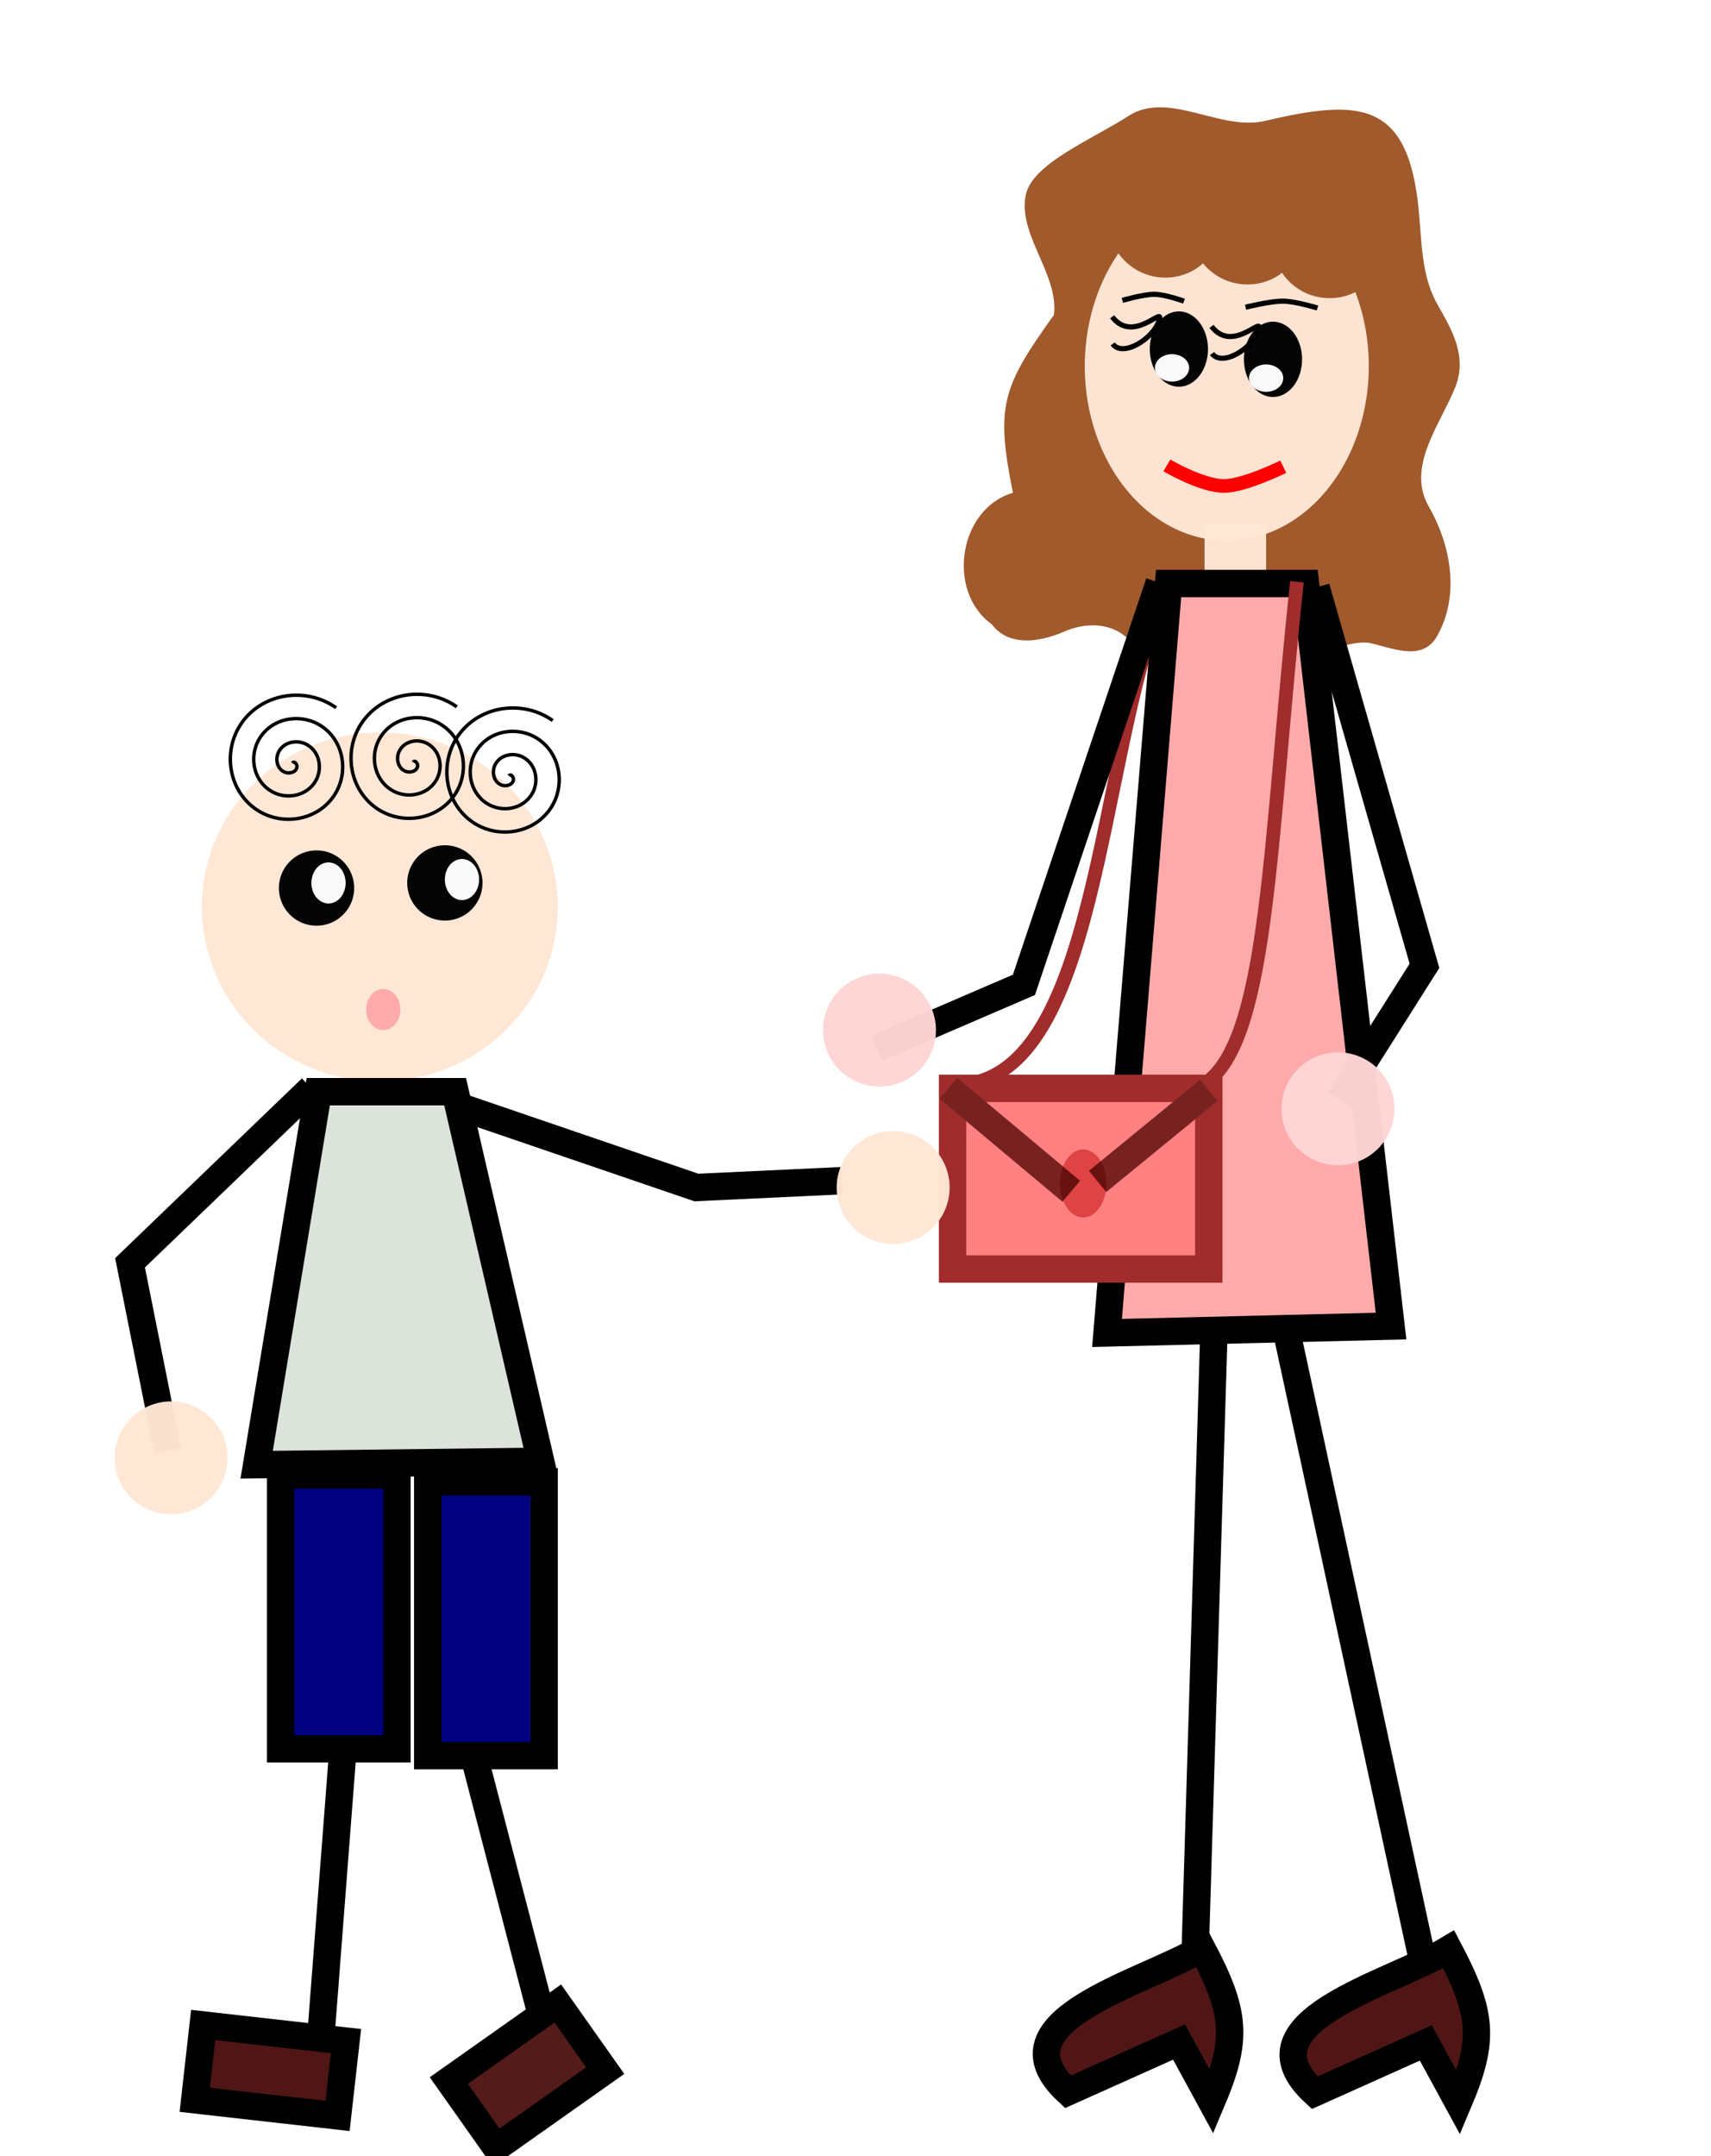 <svg xmlns="http://www.w3.org/2000/svg" viewBox="0 0 500 630"><defs><filter id="a" height="1" width="1" color-interpolation-filters="sRGB" y="0" x="0"><feGaussianBlur result="result0" stdDeviation="2.3" in="SourceAlpha"/><feMorphology result="result1" radius="6.6" in="SourceAlpha"/><feGaussianBlur stdDeviation="8.9" in="result1"/><feColorMatrix values="1 0 0 0 0 0 1 0 0 0 0 0 1 0 0 0 0 0 0.3 0" result="result91"/><feComposite operator="out" result="result2" in2="result91" in="result0"/><feGaussianBlur stdDeviation="1.7" result="result4"/><feDiffuseLighting result="result92" surfaceScale="10"><feDistantLight elevation="45" azimuth="225"/></feDiffuseLighting><feBlend result="result93" in2="SourceGraphic" mode="multiply"/><feComposite operator="in" in2="SourceAlpha" result="result3"/><feSpecularLighting result="result94" surfaceScale="5" specularExponent="17.9" in="result4"><feDistantLight elevation="45" azimuth="225"/></feSpecularLighting><feComposite operator="atop" in2="result3"/></filter></defs><path d="M279 317c42.254-.098 41.479-94.697 61-143" color="#000" stroke="#a02c2c" stroke-width="4" fill="none"/><path d="M300 56c-3.348 11.828 9.472 23.796 8 36-15.26 21.3-17.06 26.68-12 52-15.919 4.681-19.51 28.875-6.176 38.419 4.98 6.65 14.012 5.157 20.655 2.344 6.703-3.053 14.676-3.052 19.923 2.645 6.986 5.061 17.716 6.42 23.998-.54 6.85-5.602 16.01-.742 23.18 1.745 7.69 4.847 14.968-1.674 22.432-.767 6.295 1.24 14.966 5.52 19.544-1.305 7.145-11.825 4.72-26.728-2.045-38.558-6.61-11.56 3.318-23.857 7.707-34.703 3.678-9.09-.885-16.806-5.146-24.3-4.661-8.2-4.579-17.887-5.43-27.099-3.029-32.796-17.432-33.01-45.288-26.486-12.943 2.862-27.939-9.005-39.558-1.522-10.39 6.695-26.88 13.394-29.78 22.12z" color="#000" fill="#a05a2c"/><path d="M163 265a52 51 0 11-104 0 52 51 0 11104 0zM400 107a41.5 51 0 11-83 0 41.5 51 0 1183 0z" color="#000" fill-opacity=".976" fill="#ffe6d5"/><path d="M134 323.25L203.5 347l42.5-2" stroke="#000" stroke-width="8" fill="none"/><path d="M91 318l-53 51 11 55" color="#000" stroke="#000" stroke-width="8" fill="none"/><path d="M93 319h40l25 108-83 1z" color="#000" stroke="#000" stroke-width="8" fill="#dbe3db"/><path color="#000" stroke="#000" stroke-width="8" fill="navy" d="M82 431h34v80H82zM125 433h34v80h-34z"/><path d="M100 514l-6 78v1M139 515l19 73v-1" color="#000" stroke="#000" stroke-width="8" fill="none"/><path d="M66.5 426.003a16.5 16.5 0 11-33 0 16.5 16.5 0 1133 0z" color="#000" fill-opacity=".976" fill="#ffe6d5"/><path color="#000" stroke="#000" stroke-width="8" fill="#501616" d="M59.37 591.715l41.735 4.709-2.466 21.861-41.735-4.709z"/><path color="#000" fill-opacity=".976" stroke="#000" stroke-width="8" fill="#501616" d="M163.01 585.45l13.847 19.602-31.854 22.501-13.847-19.602z"/><path d="M103.5 259.496a11 11 0 11-22 0 11 11 0 1122 0zM141.002 257.996a11 11 0 11-22 0 11 11 0 1122 0z" color="#000" fill-opacity=".976"/><path d="M101 258.005a5 6 0 11-10 0 5 6 0 1110 0zM140 257.005a5 6 0 11-10 0 5 6 0 1110 0z" color="#000" fill-opacity=".976" fill="#fff"/><path d="M117 295.005a5 6 0 11-10 0 5 6 0 1110 0z" color="#000" fill-opacity=".976" fill="#faa"/><path d="M85.436 222.977c.642-.81 1.409.465 1.347 1.067-.17 1.63-2.174 2.12-3.48 1.626-2.338-.885-2.939-3.816-1.906-5.894 1.515-3.05 5.477-3.776 8.307-2.185 3.772 2.12 4.623 7.147 2.464 10.72-2.716 4.497-8.82 5.475-13.134 2.745-5.225-3.308-6.33-10.496-3.024-15.548 3.896-5.954 12.173-7.185 17.962-3.303 6.684 4.482 8.041 13.85 3.582 20.375-5.067 7.415-15.527 8.9-22.788 3.862-8.146-5.651-9.757-17.204-4.141-25.201 6.235-8.878 18.883-10.617 27.615-4.421M120.706 222.707c.642-.81 1.409.465 1.347 1.067-.17 1.63-2.174 2.12-3.48 1.626-2.338-.885-2.939-3.816-1.906-5.894 1.515-3.05 5.477-3.776 8.307-2.185 3.772 2.12 4.623 7.147 2.464 10.72-2.716 4.497-8.82 5.475-13.134 2.745-5.225-3.308-6.33-10.496-3.024-15.548 3.896-5.954 12.173-7.185 17.962-3.303 6.684 4.482 8.041 13.85 3.582 20.375-5.067 7.415-15.527 8.9-22.788 3.862-8.146-5.651-9.757-17.204-4.141-25.201 6.235-8.878 18.883-10.617 27.615-4.421" stroke="#000" fill="none"/><path d="M148.706 226.707c.642-.81 1.409.465 1.347 1.067-.17 1.63-2.174 2.12-3.48 1.626-2.338-.885-2.939-3.816-1.906-5.894 1.515-3.05 5.477-3.776 8.307-2.185 3.772 2.12 4.623 7.147 2.464 10.72-2.716 4.497-8.82 5.475-13.134 2.745-5.225-3.308-6.33-10.496-3.024-15.548 3.896-5.954 12.173-7.185 17.962-3.303 6.684 4.482 8.041 13.85 3.582 20.375-5.067 7.415-15.527 8.9-22.788 3.862-8.146-5.651-9.757-17.204-4.141-25.201 6.235-8.878 18.883-10.617 27.615-4.421" stroke="#000" fill="none"/><path d="M353.002 102a8.5 11 0 11-17 0 8.5 11 0 1117 0z" color="#000" fill-opacity=".976"/><path d="M347.5 107.5a5 4 0 11-10 0 5 4 0 1110 0z" color="#000" fill-opacity=".976" fill="#fff"/><path d="M380.502 105a8.5 11 0 11-17 0 8.5 11 0 1117 0z" color="#000" fill-opacity=".976"/><path d="M375 110.496a5 4 0 11-10 0 5 4 0 1110 0z" color="#000" fill-opacity=".976" fill="#fff"/><path d="M325 92.574c6.137 7.987 15.1-3.19 13.784.838-1.52 5.494-10.67 11.157-13.624 7.088M354.04 95.379c6.137 7.987 15.1-3.19 13.784.838-1.52 5.494-10.67 11.157-13.624 7.088M328 87.777s6.225-1.842 9.45-1.782C340.557 86.053 346 88 346 88M364 89.78s7.262-1.842 11.025-1.782c3.625.058 9.975 2.005 9.975 2.005" color="#000" stroke="#000" stroke-width="1.502" fill="none"/><path d="M341 136s10.254 6.08 16.809 6.001c5.92-.07 17.19-5.62 17.19-5.62" stroke="red" stroke-width="4" fill="none"/><path d="M365.705 66.707c.642-.81 1.409.465 1.347 1.067-.17 1.63-2.174 2.12-3.48 1.626-2.338-.885-2.939-3.816-1.906-5.894 1.515-3.05 5.477-3.776 8.307-2.185 3.772 2.12 4.623 7.147 2.464 10.72-2.716 4.497-8.82 5.475-13.134 2.745-5.225-3.308-6.33-10.496-3.024-15.548 3.896-5.954 12.173-7.185 17.962-3.303 6.684 4.482 8.041 13.85 3.582 20.375-5.067 7.415-15.527 8.9-22.788 3.862-8.146-5.651-9.757-17.204-4.141-25.201 6.235-8.878 18.883-10.617 27.615-4.421" color="#000" fill="#a05a2c"/><path d="M389.705 70.707c.642-.81 1.409.465 1.347 1.067-.17 1.63-2.174 2.12-3.48 1.626-2.338-.885-2.939-3.816-1.906-5.894 1.515-3.05 5.477-3.776 8.307-2.185 3.772 2.12 4.623 7.147 2.464 10.72-2.716 4.497-8.82 5.475-13.134 2.745-5.225-3.308-6.33-10.496-3.024-15.548 3.896-5.954 12.173-7.185 17.962-3.303 6.684 4.482 8.041 13.85 3.582 20.375-5.067 7.415-15.527 8.9-22.788 3.862-8.146-5.651-9.757-17.204-4.141-25.201 6.235-8.878 18.883-10.617 27.615-4.421M341.705 64.707c.642-.81 1.409.465 1.346 1.067-.168 1.63-2.174 2.12-3.48 1.626-2.337-.885-2.938-3.816-1.905-5.894 1.515-3.05 5.477-3.776 8.307-2.185 3.771 2.12 4.623 7.147 2.464 10.72-2.717 4.497-8.82 5.475-13.134 2.745-5.225-3.308-6.33-10.496-3.024-15.548 3.896-5.954 12.173-7.185 17.961-3.303 6.684 4.482 8.042 13.85 3.583 20.375-5.068 7.415-15.527 8.9-22.788 3.862-8.146-5.651-9.758-17.204-4.141-25.201 6.235-8.878 18.883-10.617 27.615-4.421" color="#000" fill="#a05a2c"/><path color="#000" fill-opacity=".976" fill="#ffe6d5" d="M352 153h18v27h-18z"/><path d="M376.5 391.5l40 185v-2.534M355 380.5l-6 198.46v2.544" color="#000" stroke="#000" stroke-width="8" fill="none"/><path d="M341.5 170.5h40l25 216.99-83 2.01z" color="#000" stroke="#000" stroke-width="8" fill="#faa"/><path d="M256.21 306.3l43.008-18.515 39.552-117.51" stroke="#000" stroke-width="8" fill="none"/><path d="M273.504 301.003a16.5 16.5 0 11-33 0 16.5 16.5 0 1133 0z" color="#000" fill-opacity=".976" fill="#ffd5d5"/><path d="M354.05 614.13l-9.497-17.436-32.497 14.564c-22.596-20.819 21.943-31.577 39.18-41.922 9.94 18.885 10.573 26.505 2.814 44.794zM426.16 614.4l-9.497-17.436-32.497 14.564c-22.596-20.819 21.943-31.577 39.18-41.922 9.94 18.885 10.573 26.505 2.814 44.794z" color="#000" stroke="#000" stroke-width="8" fill="#501616"/><path d="M391.54 321.31l24.724-39.09-31.677-110.57" stroke="#000" stroke-width="8" fill="none"/><path d="M407.504 324.003a16.5 16.5 0 11-33 0 16.5 16.5 0 1133 0z" color="#000" fill-opacity=".976" fill="#ffd5d5"/><g color="#000"><path stroke="#a02c2c" stroke-width="8" fill="#ff8080" d="M278.36 318.03h74.878v52.797H278.36z"/><path d="M277.16 318.03l35.894 30.071" stroke="#782121" stroke-width="8" fill="#de8787"/><path d="M353.24 318.62l-32.5 26.61" stroke="#782121" stroke-width="8" fill="#faa"/><path d="M574 341.5a8 11.5 0 11-16 0 8 11.5 0 1116 0z" transform="matrix(.848 0 0 .864 -163.434 50.763)" filter="url(#a)" fill="#de8787"/></g><path d="M353 316c17.744-13.924 17.948-70.377 26-146" color="#000" stroke="#a02c2c" stroke-width="4" fill="none"/><path d="M277.504 347.003a16.5 16.5 0 11-33 0 16.5 16.5 0 1133 0z" color="#000" fill-opacity=".976" fill="#ffe6d5"/></svg>